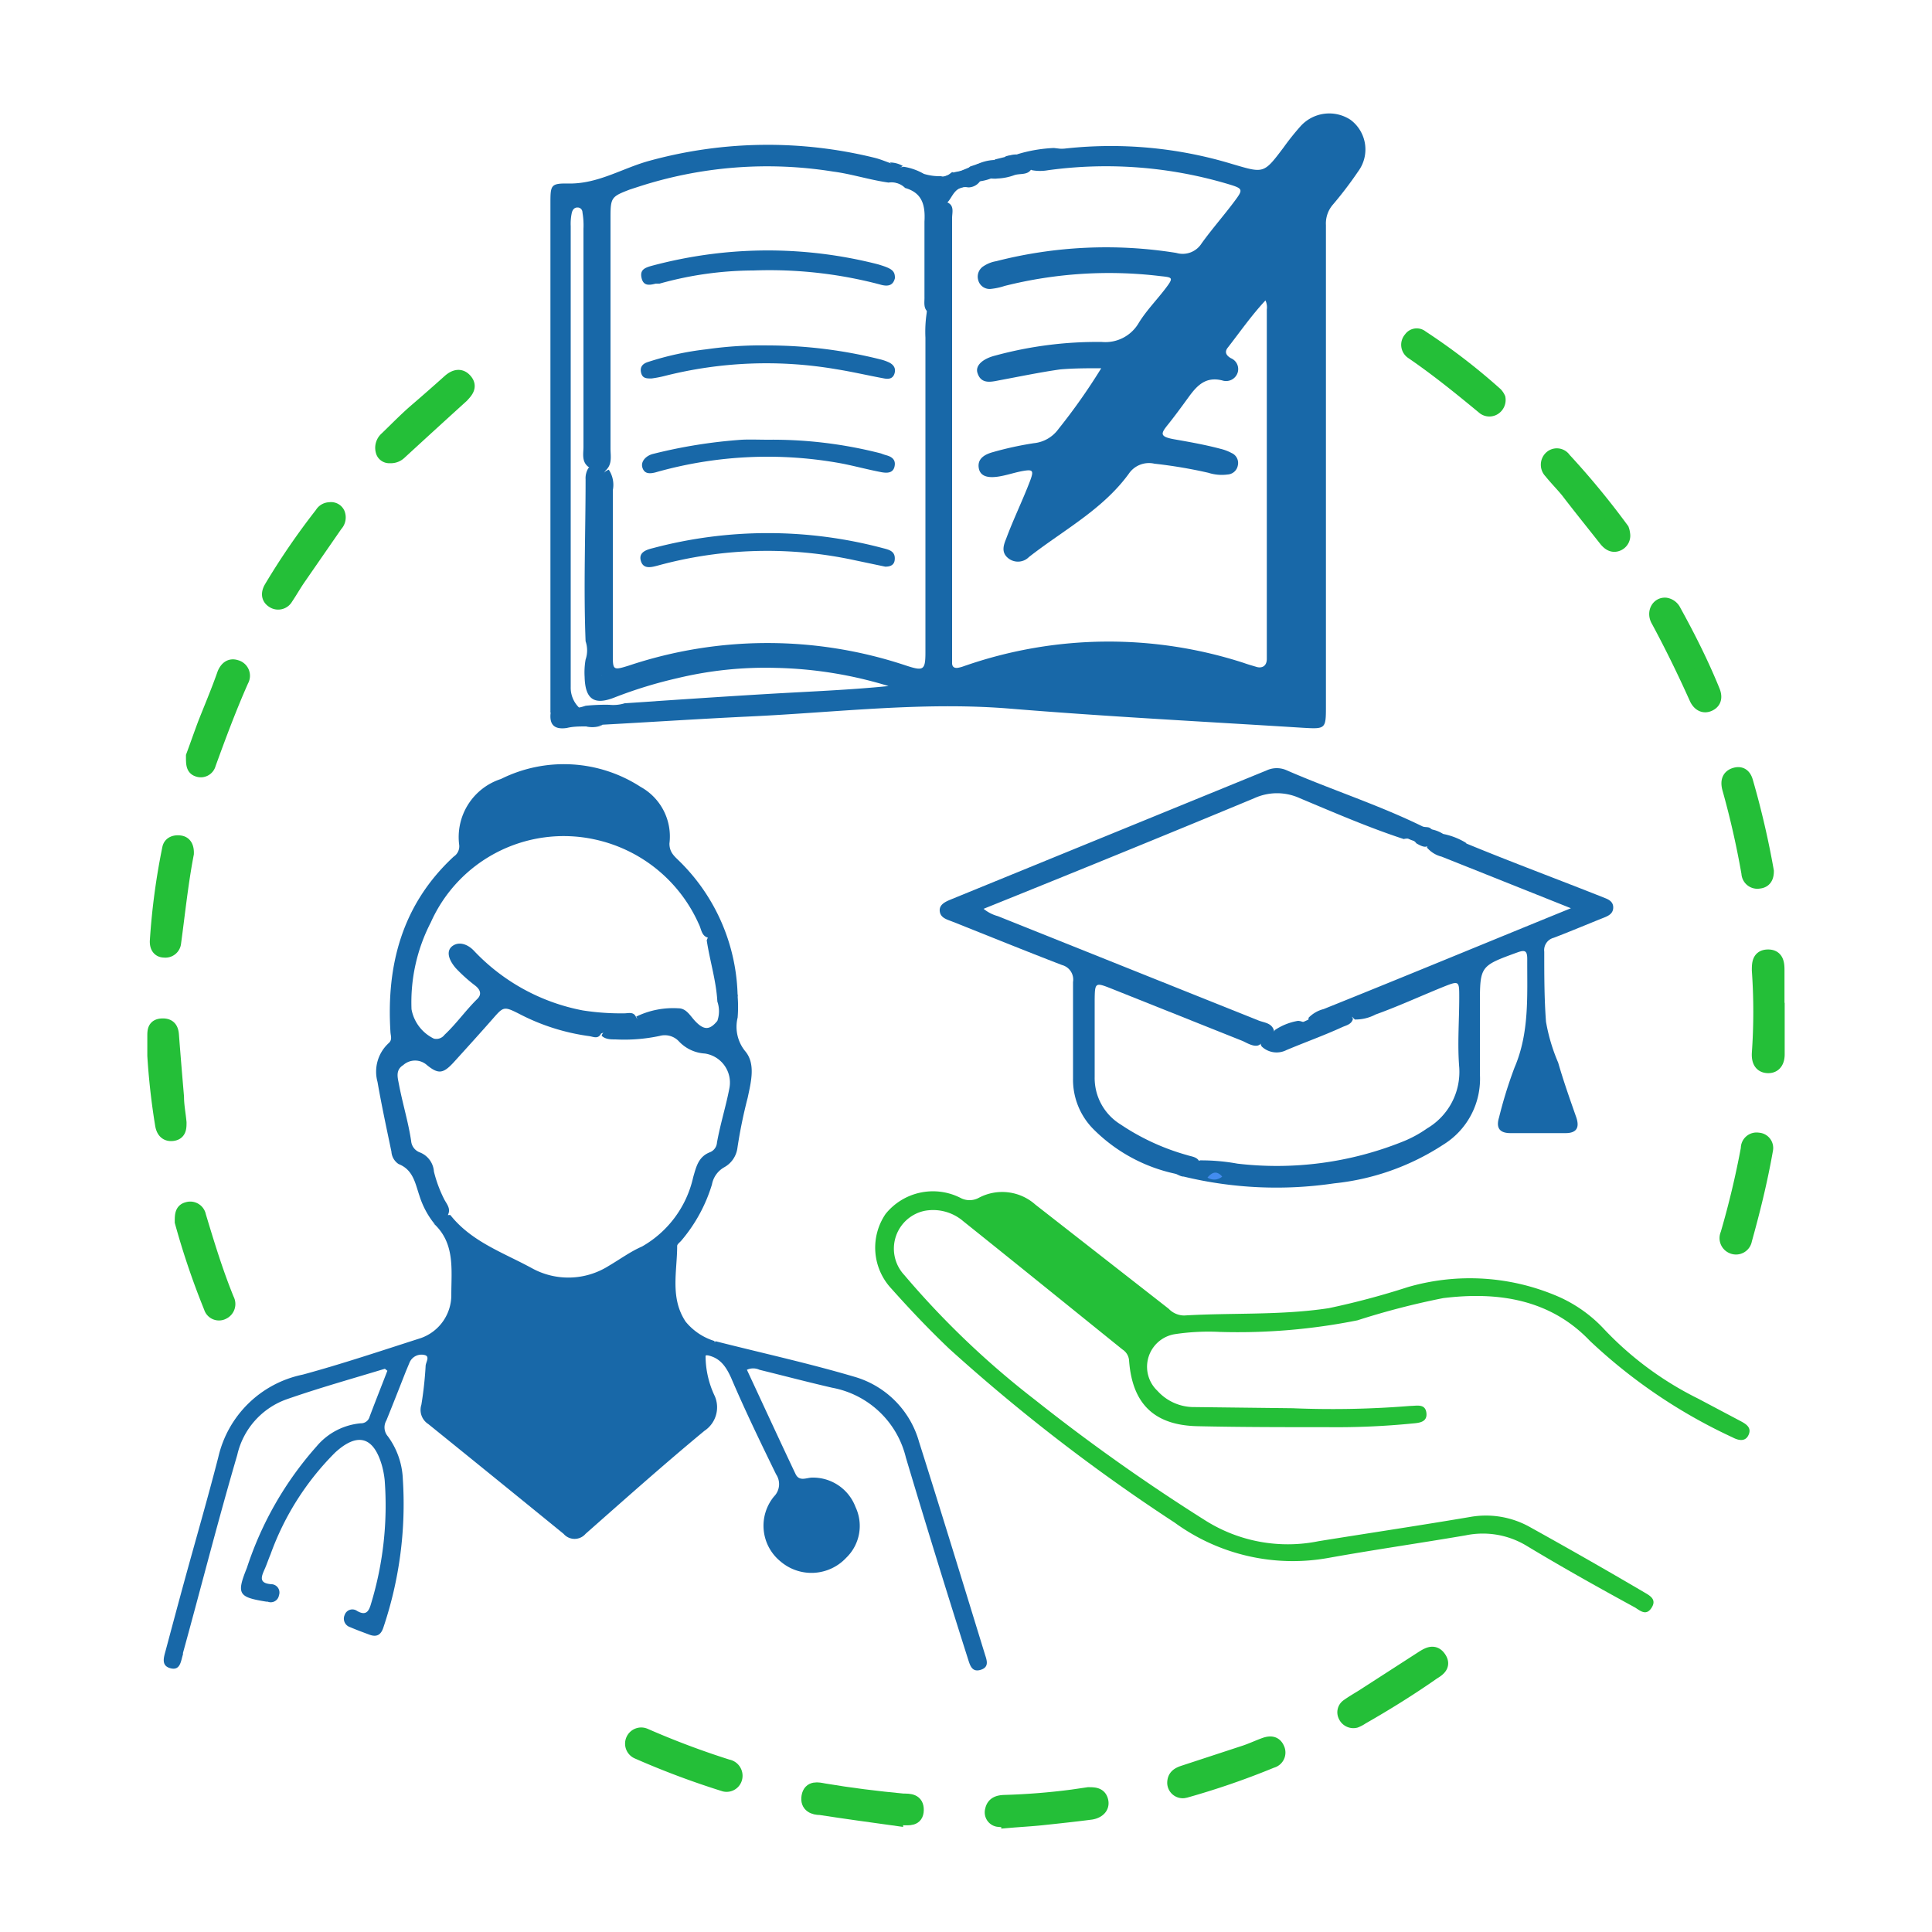 <svg id="Layer_1" data-name="Layer 1" xmlns="http://www.w3.org/2000/svg" viewBox="0 0 100 100"><defs><style>.cls-1{fill:#1868a8;}.cls-2,.cls-3{fill:#24bf38;}.cls-3{stroke:#24bf38;stroke-miterlimit:10;stroke-width:0.75px;}.cls-4{fill:#438cf0;}</style></defs><title>IB</title><path class="cls-1" d="M30.34,37.6c-.34,0-.68,0-1,.08-.68.1-.93-.2-.83-.85.33-.14.43.26.62.28s.18-.43.5-.44a2.65,2.65,0,0,0,.68-.14,10.12,10.12,0,0,1,1.23-.05,2,2,0,0,0,.8-.08c2.52-.17,5-.34,7.55-.49,2.06-.12,4.12-.2,6.1-.4a21.34,21.34,0,0,0-5.82-.94,19.49,19.49,0,0,0-5.1.53,23.08,23.08,0,0,0-3.26,1c-1.06.42-1.52.09-1.55-1.06a3.89,3.89,0,0,1,.05-.9,1.47,1.47,0,0,0,0-.95c-.11-2.79,0-5.58,0-8.38a1,1,0,0,1,.15-.59c.48-.09.38.32.39.53,0,.92.19,1.84.18,2.77,0,2.44,0,4.87,0,7.31,0,.28-.05.6.39.67-.5-.49-.26-1.08-.26-1.63,0-2.86,0-5.71,0-8.56,0-.36-.15-.81.35-1a1.42,1.42,0,0,1,.21,1.06c0,2.83,0,5.66,0,8.49,0,.82,0,.85.83.59a22.65,22.65,0,0,1,14.35,0c.89.29,1,.25,1-.68V17.48a6.51,6.51,0,0,1,.06-1.25,16.22,16.22,0,0,0,.11-2.7c0-.28-.1-.73.29-.72s.24.44.25.71c0,1.14,0,2.27.06,3.41a4.91,4.91,0,0,0,.07-1.08c0-1.46,0-2.92,0-4.39,0-.33-.07-.7.25-1,.43.15.29.54.29.82,0,1.37,0,2.74,0,4.11q0,9.15,0,18.31c0,.21,0,.41,0,.62s.13.28.33.24.27-.08.4-.12a22.69,22.69,0,0,1,14.36-.13c.22.08.44.14.67.21s.52,0,.53-.4c0-.12,0-.24,0-.35q0-8.88,0-17.75a.83.83,0,0,0-.07-.47c-.72.77-1.31,1.62-1.94,2.43-.2.24-.09.42.15.56a.61.61,0,0,1,.35.75.63.63,0,0,1-.8.4c-.84-.21-1.29.25-1.72.84s-.73,1-1.09,1.45-.46.62.34.76,1.59.28,2.38.49a2.39,2.39,0,0,1,.58.22.56.56,0,0,1,.32.64.57.57,0,0,1-.53.47,2.28,2.28,0,0,1-1-.09A24.83,24.83,0,0,0,59.75,24a1.26,1.26,0,0,0-1.33.53c-1.36,1.86-3.4,2.92-5.16,4.3a.8.8,0,0,1-1.09.05c-.36-.3-.22-.68-.09-1,.37-1,.86-2,1.24-3,.2-.54.15-.6-.44-.49-.41.08-.81.22-1.22.28s-.92.05-1-.45.34-.71.74-.82a17.28,17.28,0,0,1,2.11-.46,1.79,1.79,0,0,0,1.28-.74A31,31,0,0,0,57,19.06c-.72,0-1.42,0-2.12.06-1,.14-2.06.36-3.08.55-.44.08-1,.26-1.2-.35-.14-.38.24-.75.93-.92a20.05,20.05,0,0,1,5.5-.7,2,2,0,0,0,1.92-1c.39-.63.92-1.17,1.37-1.76s.37-.58-.27-.65A22.16,22.16,0,0,0,52,14.8a3.32,3.32,0,0,1-.68.15.61.61,0,0,1-.69-.46.64.64,0,0,1,.29-.72,1.68,1.68,0,0,1,.64-.25,22.89,22.89,0,0,1,9.32-.43,1.16,1.16,0,0,0,1.32-.5c.54-.75,1.16-1.45,1.71-2.19.44-.59.43-.64-.3-.86a22.12,22.12,0,0,0-9.36-.73,2.32,2.32,0,0,1-.83,0c-.21-.09-.43-.19-.11-.41a1.41,1.41,0,0,1,.6-.19C55.63,8,57.38,8.1,59.11,8c.12,0,.22.07.34.1A1.56,1.56,0,0,0,58.23,8a18.26,18.26,0,0,1-3,0c-.22,0-.48,0-.6-.25a21.61,21.61,0,0,1,9.15.74c1.64.48,1.62.52,2.66-.86a13,13,0,0,1,.87-1.09A2,2,0,0,1,69.9,6.2a1.91,1.91,0,0,1,.4,2.67A19.84,19.84,0,0,1,69,10.58a1.49,1.49,0,0,0-.37,1.07q0,12.44,0,24.86c0,1.22,0,1.23-1.19,1.16-5.09-.32-10.18-.58-15.27-1-4.44-.35-8.85.2-13.27.41-2.57.12-5.13.29-7.7.43A3.06,3.06,0,0,1,30.34,37.6Z"/><path class="cls-1" d="M38.18,51.56a6.93,6.93,0,0,1,0,1.11,2,2,0,0,0,.4,1.75c.54.65.29,1.59.12,2.4a25.29,25.29,0,0,0-.53,2.59,1.34,1.34,0,0,1-.67,1,1.29,1.29,0,0,0-.65.9,8.11,8.11,0,0,1-1.59,2.91c-.08.09-.21.18-.21.27,0,1.32-.38,2.69.44,3.92a3.1,3.1,0,0,0,1.49,1c0,.09.07.09.13.11.24.06.55.1.43.46s-.36.32-.63.19a.41.41,0,0,0-.39,0A4.86,4.86,0,0,0,37,72.27a1.46,1.46,0,0,1-.54,1.79c-2.09,1.73-4.11,3.53-6.15,5.33a.75.75,0,0,1-1.14,0q-3.51-2.86-7-5.68a.87.87,0,0,1-.36-1,19.11,19.11,0,0,0,.22-2c0-.2.26-.52-.08-.58a.67.67,0,0,0-.75.39L21,71c-.33.84-.66,1.68-1,2.52a.71.71,0,0,0,.08.83,4,4,0,0,1,.77,2.2,20,20,0,0,1-1,7.67c-.12.38-.33.54-.73.39s-.65-.24-1-.39a.46.46,0,0,1-.28-.63.42.42,0,0,1,.64-.21c.48.28.62,0,.73-.39a17.47,17.47,0,0,0,.7-6.39,4.6,4.6,0,0,0-.14-.74c-.43-1.5-1.26-1.74-2.42-.68A14.25,14.25,0,0,0,14,80.46c-.1.23-.18.48-.28.71-.18.41-.38.79.36.83a.43.43,0,0,1,.36.57.43.43,0,0,1-.59.33l-.07,0c-1.44-.23-1.55-.39-1-1.75a17.75,17.75,0,0,1,3.61-6.29,3.37,3.37,0,0,1,2.28-1.19.46.46,0,0,0,.46-.34c.3-.8.62-1.6.92-2.38-.07-.05-.12-.11-.14-.1-1.71.52-3.43,1-5.11,1.59a4,4,0,0,0-2.52,2.87c-1,3.41-1.87,6.84-2.81,10.25a.64.64,0,0,1,0,.07c-.11.34-.13.85-.64.72s-.35-.57-.25-.94c.31-1.16.62-2.32.94-3.49.59-2.16,1.22-4.32,1.78-6.5a5.65,5.65,0,0,1,4.37-4.27c2.06-.56,4.08-1.24,6.11-1.89A2.36,2.36,0,0,0,23.36,67c0-1.3.2-2.65-.91-3.67.36,0,.48-.48.86-.44,1.09,1.38,2.73,1.94,4.2,2.74a3.91,3.91,0,0,0,4-.11c.58-.34,1.12-.74,1.72-1a5.5,5.5,0,0,0,2.65-3.59c.16-.55.27-1.07.89-1.3a.58.58,0,0,0,.34-.49c.18-1,.47-1.89.65-2.85a1.52,1.52,0,0,0-1.28-1.76,2,2,0,0,1-1.34-.63,1,1,0,0,0-1-.28,8.78,8.78,0,0,1-2.28.18c-.25,0-.52,0-.72-.19.15-.43.52-.31.82-.31A7.5,7.5,0,0,0,33.86,53c-.32-.18-.76.06-.93-.38a4.37,4.37,0,0,1,2.19-.43c.4,0,.6.38.85.65.46.49.76.49,1.16,0a1.52,1.52,0,0,0,0-1c-.06-1.08-.39-2.11-.55-3.17.17-.47.35-.22.49,0a7.31,7.31,0,0,1,.65,2.3,4.5,4.5,0,0,1,0,.82c0,.09.1.08,0,.07s0,0,0-.07,0-.39.2-.46S38.17,51.43,38.18,51.56Z"/><path class="cls-2" d="M66.91,72.89A50,50,0,0,0,73,72.77c.33,0,.77-.13.83.36s-.39.52-.73.55a39.82,39.82,0,0,1-4.37.19c-2.25,0-4.5,0-6.75-.05s-3.38-1.17-3.54-3.41a.74.74,0,0,0-.34-.56c-2.74-2.21-5.48-4.43-8.23-6.63a2.4,2.4,0,0,0-2-.55A2,2,0,0,0,46.81,66a44.5,44.5,0,0,0,6.73,6.43,99.58,99.58,0,0,0,8.85,6.27,8,8,0,0,0,5.87,1.07c2.61-.42,5.22-.81,7.82-1.25a4.66,4.66,0,0,1,3.09.51c2,1.11,4,2.25,5.92,3.38.31.18.67.37.4.8s-.56.19-.85,0C82.77,82.19,80.89,81.14,79,80a4.37,4.37,0,0,0-3.14-.53c-2.35.4-4.71.74-7.06,1.16a10.38,10.38,0,0,1-8-1.82,94.08,94.08,0,0,1-11.67-9c-1.05-1-2-2-3-3.12a3.1,3.1,0,0,1-.29-3.86A3.15,3.15,0,0,1,49.71,62a1,1,0,0,0,.95,0,2.58,2.58,0,0,1,2.93.35l6.9,5.39a1.12,1.12,0,0,0,.8.35c2.49-.15,5,0,7.49-.38a40.34,40.34,0,0,0,4.09-1.09,11.51,11.51,0,0,1,7.57.4,7.19,7.19,0,0,1,2.61,1.8,17.11,17.11,0,0,0,4.84,3.57l2.21,1.17c.28.15.57.33.41.7s-.51.31-.83.14a27.72,27.72,0,0,1-7.39-5c-2.05-2.15-4.75-2.56-7.59-2.21a39.63,39.63,0,0,0-4.44,1.15,31.48,31.48,0,0,1-7.12.6,11.72,11.72,0,0,0-2.29.11,1.71,1.71,0,0,0-.94,2.94,2.54,2.54,0,0,0,1.92.84Z"/><path class="cls-1" d="M49,10.51c-.19.22-.11.49-.11.73,0,1.81,0,3.61,0,5.42,0,.16,0,.32,0,.48s-.08.45-.34.43-.21-.27-.21-.44V13.31a1.15,1.15,0,0,0-.05-.41c-.18,1.1,0,2.22-.16,3.31-.37-.19-.27-.55-.28-.85,0-1.3,0-2.59,0-3.89.05-.86-.12-1.49-1-1.74a1,1,0,0,0-.86-.28C45,9.31,44.06,9,43.12,8.88A21.56,21.56,0,0,0,33,9.68l-.4.13c-.94.36-1,.41-1,1.41,0,4,0,8,0,12,0,.38.1.8-.24,1.12-.19.22-.11.48-.11.73v8.89a2.66,2.66,0,0,1-.06.75c-.1.34,0,.49.32.49.18,0,.35.05.37.24s-.19.26-.37.32c-.78.22-.82.2-.82-.62,0-2.76,0-5.51,0-8.27,0-.89-.13-1.78-.2-2.68-.4-.27-.29-.7-.29-1.07,0-3.76,0-7.52,0-11.28a3.9,3.9,0,0,0-.05-.83c0-.14-.09-.27-.26-.27s-.25.12-.29.26a2.65,2.65,0,0,0-.06.69c0,8,0,15.91,0,23.87a1.44,1.44,0,0,0,.62,1.22c-.31.15-.92-.07-.78.67,0,.12-.38.17-.44-.11a.63.63,0,0,0-.45-.47c0-3,0-5.94,0-8.91q0-8.7,0-17.4c0-1,0-1.08,1-1.06,1.53,0,2.77-.82,4.17-1.19a23.11,23.11,0,0,1,11.62-.14c.28.07.54.18.82.28s.41.26.67.18A3.07,3.07,0,0,1,47.82,9a2.84,2.84,0,0,0,.89.12c.23.07.38-.07.54-.19a.08.08,0,0,1,.1,0c.3-.09.63-.06.86-.31l.3-.1c.31-.12.68,0,1-.27L52,8.13c.2-.15.48,0,.67-.15a7.56,7.56,0,0,1,1.88-.32A16.48,16.48,0,0,0,58,7.73a3.68,3.68,0,0,1,2.16.51c-.07.25-.25.16-.39.14a24.41,24.41,0,0,0-6.39.18.19.19,0,0,0-.1,0l.15.09c-.17.46-.61.3-.94.42a2.86,2.86,0,0,1-.87.17c-.32.05-.69-.14-.94.2a.75.75,0,0,1-.57.26.69.69,0,0,0-.64.19C49.27,10.09,49.18,10.36,49,10.51Z"/><path class="cls-1" d="M23.19,62.87c0,.5-.26.67-.74.43a4.43,4.43,0,0,1-.74-1.41c-.22-.64-.32-1.34-1.08-1.64a.83.83,0,0,1-.37-.64c-.25-1.2-.51-2.4-.72-3.61a2,2,0,0,1,.57-2c.21-.18.11-.38.1-.58-.22-3.5.62-6.62,3.27-9.08a.64.64,0,0,0,.29-.59,3.16,3.16,0,0,1,2.16-3.43,7.3,7.3,0,0,1,7.23.41,2.93,2.93,0,0,1,1.49,2.93c0,.42.21.62.46.86a10.06,10.06,0,0,1,3.07,7.07c-.1-.15-.23-.3-.3,0,0,.14.07.31.08.46s0,.3-.21.29a.2.2,0,0,1-.18-.25,6.45,6.45,0,0,0-.29-2.43,1.7,1.7,0,0,0-.56-1.11c-.42-.06-.41-.46-.55-.72a7.66,7.66,0,0,0-5.43-4.39,7.53,7.53,0,0,0-8.44,4.3,9,9,0,0,0-1,4.5,2.11,2.11,0,0,0,1.16,1.52.53.53,0,0,0,.55-.2c.61-.57,1.09-1.26,1.69-1.85.26-.25.15-.5-.11-.7a8.18,8.18,0,0,1-1-.9c-.42-.49-.49-.93-.15-1.16s.78-.07,1.09.26a10.42,10.42,0,0,0,5.64,3.09,12.84,12.84,0,0,0,2.14.15c.22,0,.48-.1.61.19s.59.05.88.08.42-.07.46.18-.27.29-.43.32a8,8,0,0,1-2.12.2,1,1,0,0,0-.6.08c-.15.3-.4.16-.61.13a11,11,0,0,1-3.62-1.15c-.81-.41-.82-.38-1.39.27S24.16,54.24,23.47,55c-.53.57-.78.61-1.37.13a.92.92,0,0,0-1.23,0c-.42.26-.28.67-.22,1,.19,1,.48,1.93.63,2.92a.69.69,0,0,0,.43.59,1.15,1.15,0,0,1,.75,1A6.71,6.71,0,0,0,23,62.09C23.13,62.33,23.34,62.56,23.19,62.87Z"/><path class="cls-1" d="M75.85,43.64c2.42,1,4.83,1.89,7.24,2.85.23.09.42.22.41.5s-.22.4-.44.49c-.88.35-1.75.72-2.64,1.06a.66.66,0,0,0-.49.72c0,1.21,0,2.42.09,3.62A9.38,9.38,0,0,0,80.65,55c.29,1,.61,1.9.94,2.84.18.54,0,.81-.56.81l-2.85,0c-.55,0-.76-.26-.59-.81a22.67,22.67,0,0,1,.8-2.58c.78-1.82.65-3.72.66-5.61,0-.44-.11-.5-.52-.35C76.61,50,76.6,50,76.6,52c0,1.2,0,2.41,0,3.61a4,4,0,0,1-1.9,3.64,12.67,12.67,0,0,1-5.64,2,20.43,20.43,0,0,1-7.79-.35c-.16,0-.31-.11-.46-.16.31-.47.89-.42,1.3-.68a10.52,10.52,0,0,1,1.94.17,17.49,17.49,0,0,0,8.53-1.13,6.07,6.07,0,0,0,1.28-.69,3.4,3.4,0,0,0,1.67-3.16c-.1-1.2,0-2.41,0-3.62,0-.87,0-.88-.85-.54-1.16.47-2.31,1-3.48,1.42a2.23,2.23,0,0,1-1.07.26c-.32-.27-.2-.38.1-.42-.15-.06-.31.09-.51.1.08.15.25.15.31.28-.07.3-.36.34-.57.44-.94.43-1.92.78-2.87,1.18a1.12,1.12,0,0,1-1.28-.18c-.14-.2,0-.3.16-.34a.86.86,0,0,0,.51-.51,3.06,3.06,0,0,1,1.2-.48c.25,0,.46.2.73.13,0,.08.09-.09,0,0s0,0-.06,0a.26.26,0,0,1-.11-.3,1.66,1.66,0,0,1,.77-.44c4.26-1.71,8.5-3.47,12.8-5.22l-6.69-2.67a1.45,1.45,0,0,1-.76-.47c.07-.53.44-.27.68-.23.54.1,1,.5,1.54.62C76.12,44,75.71,43.91,75.85,43.64Z"/><path class="cls-1" d="M62.11,60.19a4.25,4.25,0,0,1-1.29.56,8.48,8.48,0,0,1-4.21-2.29,3.63,3.63,0,0,1-1.07-2.63c0-1.67,0-3.34,0-5a.78.78,0,0,0-.57-.88c-1.9-.73-3.79-1.5-5.68-2.25-.28-.11-.62-.19-.65-.55s.35-.5.64-.62l16.27-6.65a1.25,1.25,0,0,1,1.07,0c2.3,1,4.71,1.77,7,2.89.14.07.33,0,.45.13a1,1,0,0,0,.7.28,3.62,3.62,0,0,1,1.1.44.49.49,0,0,0,.36.29c.18,0,.38.14.25.38s-.29.16-.48.1a13.2,13.2,0,0,0-1.64-.69c-.16,0-.31-.1-.44.06s-.42,0-.61-.11a.6.6,0,0,0-.65-.22c-1.83-.6-3.6-1.37-5.37-2.11a2.83,2.83,0,0,0-2.38,0c-4.62,1.92-9.26,3.81-14,5.72a2,2,0,0,0,.74.38l13.49,5.4c.3.12.71.12.81.56.33.82-.48.42-.7.65s-.63,0-.91-.14l-6.84-2.73c-.81-.32-.83-.3-.84.59,0,1.32,0,2.65,0,4A2.82,2.82,0,0,0,58,58.2a11.89,11.89,0,0,0,3.45,1.59C61.68,59.87,62,59.87,62.11,60.19Z"/><path class="cls-1" d="M36.57,70.14c0-.18.08-.35.3-.2s.46.29.58,0-.24-.3-.42-.4l-.05,0a.61.61,0,0,1,.05-.12c2.4.61,4.82,1.14,7.19,1.84a4.88,4.88,0,0,1,3.35,3.37c1.16,3.66,2.28,7.33,3.41,11,.1.31.23.66-.22.8s-.55-.23-.65-.54C49,82.4,47.93,78.93,46.89,75.45a4.83,4.83,0,0,0-3.81-3.62c-1.26-.29-2.51-.62-3.77-.93a.77.77,0,0,0-.65,0c.84,1.8,1.67,3.61,2.52,5.4.2.41.59.17.88.18A2.35,2.35,0,0,1,44.28,78a2.29,2.29,0,0,1-.48,2.63,2.46,2.46,0,0,1-3.4.19,2.38,2.38,0,0,1-.34-3.36.91.91,0,0,0,.11-1.15c-.8-1.64-1.6-3.29-2.33-5C37.57,70.72,37.26,70.26,36.57,70.14Z"/><path class="cls-3" d="M20.18,23.6a.34.34,0,0,1-.34-.19.62.62,0,0,1,.17-.7c.52-.5,1-1,1.56-1.48s1.15-1,1.72-1.51c.26-.22.55-.31.8,0s0,.55-.19.76q-1.62,1.47-3.23,2.95A.65.65,0,0,1,20.18,23.6Z"/><path class="cls-3" d="M10,39.14c.18-.48.39-1.09.62-1.7.34-.86.7-1.71,1-2.57.11-.25.29-.44.59-.34a.46.46,0,0,1,.29.68c-.63,1.42-1.17,2.87-1.7,4.33a.42.42,0,0,1-.56.29C10,39.75,10,39.53,10,39.14Z"/><path class="cls-3" d="M70.16,89.06a.45.45,0,0,1-.52-.25.39.39,0,0,1,.12-.5c.25-.18.51-.33.77-.49l3.1-2c.3-.19.6-.36.85,0s0,.56-.3.74c-1.2.84-2.44,1.61-3.7,2.33A1.64,1.64,0,0,1,70.16,89.06Z"/><path class="cls-3" d="M52.2,94.18a2,2,0,0,1-.55,0,.38.38,0,0,1-.29-.48c.07-.35.35-.41.63-.42A34.59,34.59,0,0,0,55.51,93l.82-.12c.3,0,.58,0,.66.34s-.2.54-.52.59c-.85.11-1.69.2-2.54.29-.58.06-1.15.09-1.73.14Z"/><path class="cls-3" d="M86.21,31.31a.57.57,0,0,1,.43.32c.74,1.34,1.43,2.71,2,4.11.13.3.12.57-.19.71s-.54-.08-.65-.34c-.62-1.38-1.28-2.73-2-4.06C85.62,31.67,85.85,31.28,86.21,31.31Z"/><path class="cls-3" d="M77.55,20.62a.49.49,0,0,1-.2.48.45.45,0,0,1-.52,0c-1.21-1-2.44-2-3.73-2.88a.45.45,0,0,1-.08-.68.37.37,0,0,1,.55-.08,32.09,32.09,0,0,1,3.84,2.95A.77.77,0,0,1,77.55,20.62Z"/><path class="cls-3" d="M37.51,92.36A43.15,43.15,0,0,1,33,90.67a.46.46,0,1,1,.38-.84,43.18,43.18,0,0,0,4.28,1.61.48.48,0,0,1,.39.57A.45.45,0,0,1,37.51,92.36Z"/><path class="cls-3" d="M17.07,26.37a.38.38,0,0,1,.41.21.53.53,0,0,1-.11.57l-1.93,2.79c-.22.32-.41.66-.64,1a.46.46,0,0,1-.66.16c-.27-.17-.24-.43-.1-.67a36.87,36.87,0,0,1,2.62-3.82A.47.47,0,0,1,17.07,26.37Z"/><path class="cls-3" d="M84,27.64a.46.46,0,0,1-.25.5c-.25.12-.44,0-.61-.2-.67-.85-1.35-1.69-2-2.54-.28-.34-.59-.65-.87-1a.49.49,0,0,1,0-.69.44.44,0,0,1,.68.07,41.47,41.47,0,0,1,3,3.64A.93.93,0,0,1,84,27.64Z"/><path class="cls-3" d="M61.26,92.7a.43.43,0,0,1-.47-.41c0-.32.19-.44.45-.53l3.23-1.06c.35-.12.69-.28,1-.39s.53-.07.65.22a.44.44,0,0,1-.3.61,40.47,40.47,0,0,1-4.46,1.54Z"/><path class="cls-3" d="M91.44,45.09c0,.27-.08.5-.4.53a.45.45,0,0,1-.53-.43,44.46,44.46,0,0,0-1-4.4c-.07-.28-.06-.57.29-.68s.5.11.57.37A44.73,44.73,0,0,1,91.44,45.09Z"/><path class="cls-3" d="M91.4,59.49c-.29,1.65-.67,3.17-1.09,4.68a.46.46,0,0,1-.64.35.47.47,0,0,1-.25-.63,45.47,45.47,0,0,0,1.06-4.44A.44.44,0,0,1,91,59,.42.42,0,0,1,91.4,59.49Z"/><path class="cls-3" d="M8,54.64v-1c0-.28,0-.53.38-.55s.49.18.51.51c.08,1.06.17,2.12.26,3.18,0,.44.09.88.13,1.32,0,.26,0,.53-.33.58s-.5-.15-.55-.48A35.83,35.83,0,0,1,8,54.64Z"/><path class="cls-3" d="M9.42,63.24c0-.33,0-.58.29-.65a.45.45,0,0,1,.58.35c.44,1.46.88,2.91,1.46,4.33a.47.47,0,0,1-.21.65.43.43,0,0,1-.62-.26A39.72,39.72,0,0,1,9.42,63.24Z"/><path class="cls-3" d="M9.66,44.18c-.29,1.5-.45,3.06-.66,4.61a.44.44,0,0,1-.49.4c-.29,0-.39-.22-.38-.48a35.1,35.1,0,0,1,.64-4.79c.05-.27.31-.34.56-.3S9.67,43.88,9.66,44.18Z"/><path class="cls-3" d="M92,52.28v2.29c0,.34-.14.62-.51.6s-.46-.32-.44-.66a30.57,30.57,0,0,0,0-4.28c0-.34,0-.7.45-.71s.49.34.49.69v2.07Z"/><path class="cls-3" d="M46.37,94.13c-1.3-.18-2.61-.36-3.91-.56-.32,0-.68-.12-.6-.58s.47-.37.78-.31c1.36.23,2.73.4,4.11.53.33,0,.7,0,.69.48s-.4.41-.72.41l-.35,0Z"/><path class="cls-1" d="M51.48,8.28c-.23.43-.64.23-1,.27A2.31,2.31,0,0,1,51.48,8.28Z"/><path class="cls-1" d="M74.75,43.2a.48.48,0,0,1-.7-.28A1.72,1.72,0,0,1,74.75,43.2Z"/><path class="cls-1" d="M50.21,8.65C50,9,49.68,9,49.35,9Z"/><path class="cls-1" d="M52.7,8s.3.06.07.14a2.28,2.28,0,0,1-.74,0A1.2,1.2,0,0,1,52.7,8Z"/><path class="cls-1" d="M30.34,37.6c.28-.15.57-.05.85-.07A1.37,1.37,0,0,1,30.34,37.6Z"/><path class="cls-1" d="M46.73,8.59c-.3.21-.48,0-.67-.18A1.35,1.35,0,0,1,46.73,8.59Z"/><path class="cls-1" d="M49.25,9c-.12.23-.27.38-.54.19Z"/><path class="cls-1" d="M33.62,35c-.12.07-.19.16-.25.16-.33,0-.64.33-1,0,0,0,0-.11,0-.17C32.78,35.13,33.16,34.66,33.62,35Z"/><path class="cls-1" d="M31.53,36.67a1,1,0,0,1,.7-.05A1.28,1.28,0,0,1,31.53,36.67Z"/><path class="cls-1" d="M30.55,34a.81.81,0,0,1,0-.61A1.06,1.06,0,0,1,30.55,34Z"/><path class="cls-1" d="M36,54.08c.16-.18.3-.36.42-.28s0,.24-.13.28A1.31,1.31,0,0,1,36,54.08Z"/><path class="cls-1" d="M37.35,52.81a2.1,2.1,0,0,1,0-.9A1.46,1.46,0,0,1,37.35,52.81Z"/><path class="cls-1" d="M51.53,9.13a2.43,2.43,0,0,1-.87.26C50.8,8.81,51.24,9.24,51.53,9.13Z"/><path class="cls-1" d="M46.74,9.52A1.64,1.64,0,0,1,46,9.27C46.3,9.25,46.59,9.2,46.74,9.52Z"/><path class="cls-1" d="M50.07,9.61l-.67.22C49.57,9.61,49.77,9.45,50.07,9.61Z"/><path class="cls-1" d="M70,52.71c-.25-.06-.71.13-.72-.2s.43-.18.68-.22a3.64,3.64,0,0,1,.51,0c-.08.26-.54.11-.48.46Z"/><path class="cls-1" d="M67.23,53l.55-.25c.11.16.36.07.45.3A1,1,0,0,1,67.23,53Z"/><path class="cls-4" d="M63.26,60.9a.63.63,0,0,1-.76.05C62.76,60.64,63,60.6,63.26,60.9Z"/><path class="cls-1" d="M73.33,43.54a.94.94,0,0,1-.53-.2C73.08,43.12,73.22,43.28,73.33,43.54Z"/><path class="cls-1" d="M39.78,17.88a24,24,0,0,1,5.78.72,2.23,2.23,0,0,1,.39.13c.27.11.44.3.35.6s-.34.3-.58.25c-.81-.15-1.62-.34-2.44-.47a21.44,21.44,0,0,0-8.88.35,5.79,5.79,0,0,1-.68.13c-.26,0-.47,0-.54-.31s.11-.47.38-.55a15.24,15.24,0,0,1,3-.65A20.06,20.06,0,0,1,39.78,17.88Z"/><path class="cls-1" d="M46.32,14.4c-.1.41-.4.44-.79.32A22.43,22.43,0,0,0,39,14a18.16,18.16,0,0,0-4.86.68l-.2,0c-.31.08-.63.14-.73-.28s.14-.53.48-.63a23.5,23.5,0,0,1,3.2-.63,23,23,0,0,1,8.55.54C46.14,13.89,46.33,14,46.32,14.4Z"/><path class="cls-1" d="M39.76,22.76a22.56,22.56,0,0,1,5.84.71,2.67,2.67,0,0,0,.26.09c.31.08.52.24.44.59s-.4.34-.68.29c-.68-.13-1.35-.31-2-.44a21.18,21.18,0,0,0-9.69.45c-.31.08-.58.08-.68-.25s.21-.63.57-.71a26.32,26.32,0,0,1,4.58-.73C38.84,22.74,39.3,22.76,39.76,22.76Z"/><path class="cls-1" d="M45.82,29.33,44.25,29a21.42,21.42,0,0,0-10.19.27c-.34.09-.76.21-.89-.24s.3-.58.63-.66a23.15,23.15,0,0,1,11.89,0c.31.08.67.15.62.61C46.28,29.27,46.05,29.33,45.82,29.33Z"/></svg>